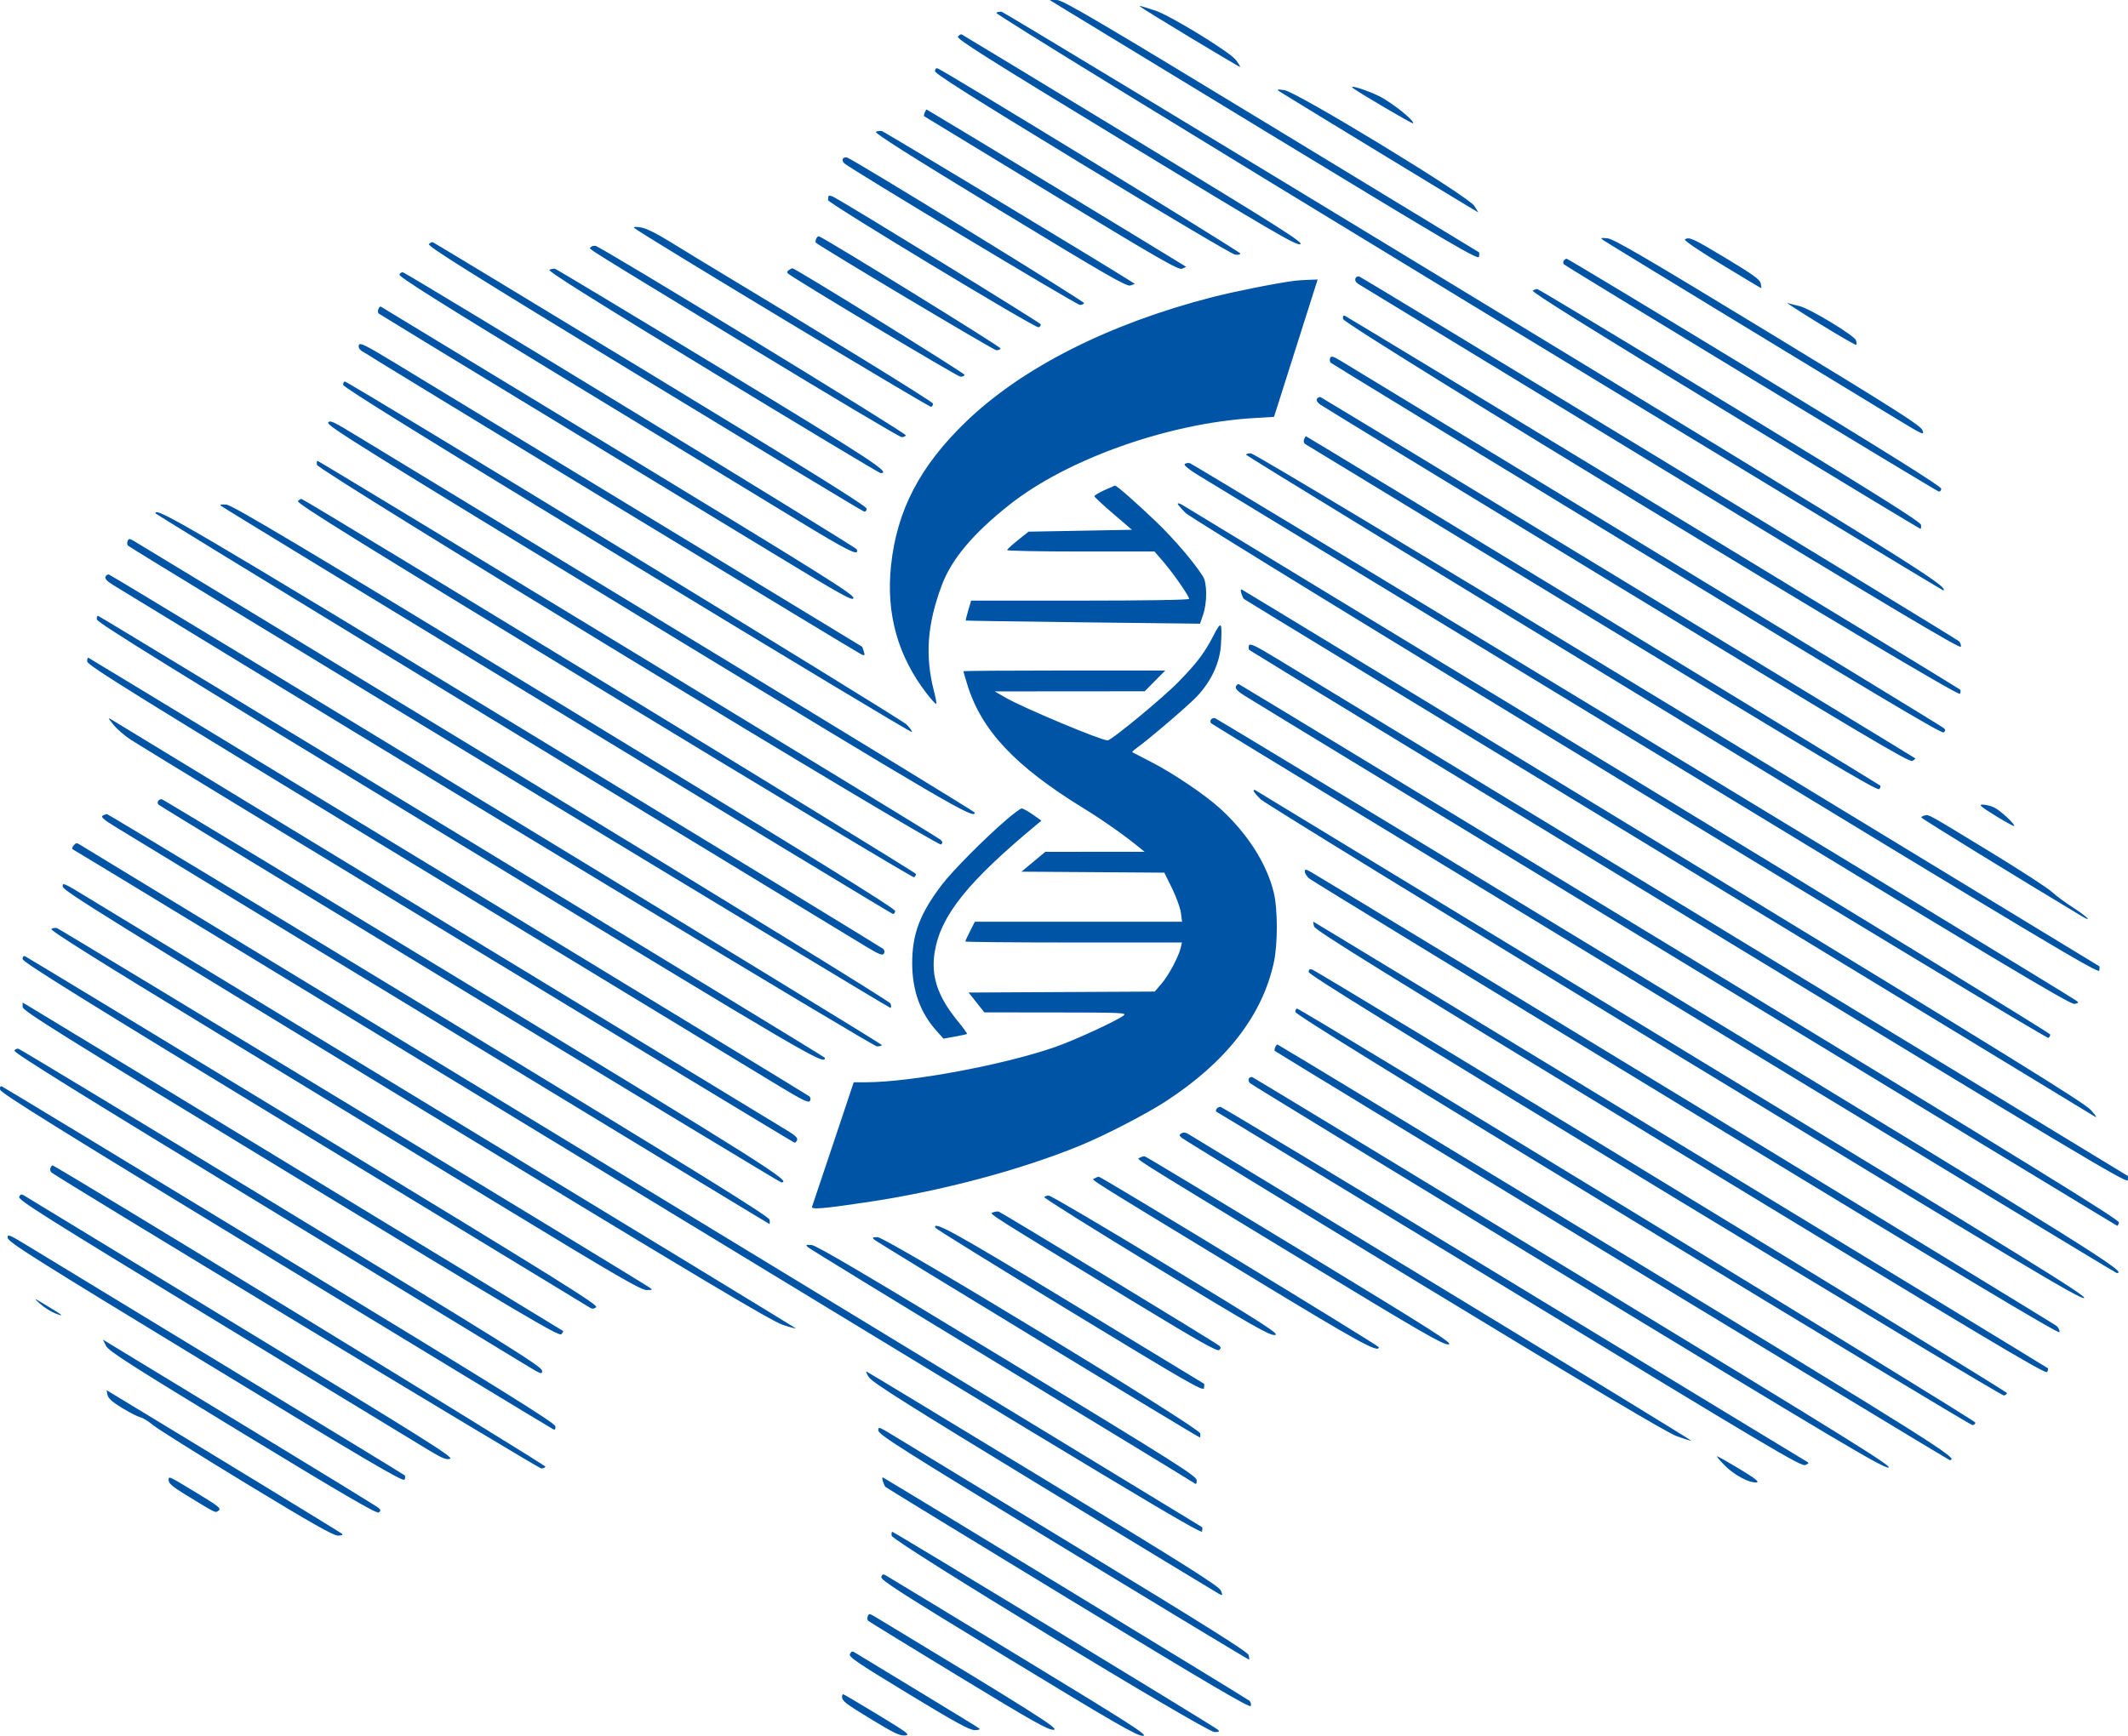 <svg width="440" height="359" viewBox="0 0 440 359" fill="none" xmlns="http://www.w3.org/2000/svg">
<path fillRule="evenodd" clipRule="evenodd" d="M218.224 0.743C218.871 1.149 238.815 13.283 262.543 27.708C300.386 50.715 305.701 53.834 305.814 53.105C305.886 52.647 305.886 52.233 305.814 52.183C305.743 52.134 286.394 40.371 262.816 26.043C226.333 3.874 219.731 -0.005 218.498 5.76987e-06L217.048 0.007L218.224 0.743ZM235.745 1.363C236.238 1.854 256.273 13.949 256.405 13.836C256.481 13.771 256.085 13.12 255.526 12.389C254.239 10.709 241.793 3.096 238.815 2.168C237.628 1.798 236.398 1.412 236.081 1.31C235.764 1.207 235.613 1.232 235.745 1.363ZM205.983 2.642C205.682 2.838 241.502 24.843 303.604 62.612C357.557 95.426 401.767 122.207 401.85 122.126C402.763 121.216 395.972 116.977 304.456 61.325C251.281 28.989 207.478 2.488 207.116 2.433C206.754 2.378 206.244 2.472 205.983 2.642ZM198.076 7.551C197.695 8.008 203.653 11.774 232.746 29.467C262.999 47.864 268.008 50.786 268.828 50.511C269.658 50.233 265.244 47.433 234.453 28.706C215.024 16.889 198.994 7.171 198.831 7.11C198.669 7.049 198.329 7.247 198.076 7.551ZM193.32 14.715C193.32 15.243 201.286 20.276 223.788 33.964C240.545 44.157 254.753 52.57 255.36 52.658C255.967 52.747 256.464 52.646 256.464 52.434C256.464 52.059 194.857 14.379 193.831 14.126C193.55 14.056 193.32 14.322 193.32 14.715ZM279.632 18.123C280.243 18.73 291.996 25.66 292.154 25.505C292.62 25.046 287.763 21.161 285.083 19.849C282.66 18.662 279.015 17.508 279.632 18.123ZM264.56 18.92C265.248 19.396 301.385 41.402 304.312 43.128L305.685 43.937L304.834 42.572C303.603 40.599 268.075 18.954 265.54 18.633C264.066 18.447 263.931 18.486 264.56 18.92ZM191.195 23.293C191.059 23.646 190.996 23.973 191.055 24.019C191.114 24.066 202.956 31.269 217.37 40.027C239.752 53.626 243.7 55.896 244.418 55.577L245.259 55.203L244.292 54.589C241.468 52.795 191.739 22.651 191.603 22.651C191.515 22.651 191.331 22.94 191.195 23.293ZM181.115 27.259C180.668 27.453 188.23 32.246 206.665 43.455C228.965 57.015 232.984 59.328 233.754 59.044L234.657 58.711L233.696 58.099C228.438 54.746 182.782 27.191 182.338 27.102C182.014 27.037 181.464 27.108 181.115 27.259ZM174.291 32.819C174.136 33.069 174.25 33.493 174.546 33.763C175.806 34.911 222.594 63.043 223.276 63.062C223.69 63.073 224.086 62.907 224.159 62.693C224.271 62.357 176.948 33.272 175.206 32.606C174.858 32.473 174.447 32.569 174.291 32.819ZM171.298 40.611C171.265 40.831 171.221 41.178 171.2 41.382C171.137 41.974 214.108 67.941 214.747 67.697C215.06 67.577 215.253 67.29 215.175 67.058C215.058 66.707 175.817 42.585 172.435 40.785C171.787 40.44 171.333 40.37 171.298 40.611ZM131.156 47.157C132.179 48.162 192.243 84.358 192.562 84.162C192.763 84.038 192.925 83.727 192.922 83.472C192.918 83.108 170.923 69.56 144.687 53.759C143.501 53.045 140.637 51.293 138.323 49.867C135.625 48.204 133.515 47.184 132.44 47.023C131.337 46.857 130.898 46.903 131.156 47.157ZM168.759 49.395C168.624 49.744 168.58 50.09 168.66 50.163C169.694 51.095 205.443 72.419 206.002 72.436C206.425 72.448 206.828 72.283 206.898 72.068C206.998 71.761 170.803 49.41 169.363 48.89C169.166 48.818 168.893 49.046 168.759 49.395ZM331.57 49.711C332.001 50.019 344.444 57.621 359.22 66.603C373.996 75.585 388.755 84.56 392.019 86.547C397.62 89.958 397.927 90.095 397.51 88.995C397.134 88.004 392.352 84.961 365.496 68.622C340.061 53.149 333.618 49.389 332.354 49.282C330.901 49.159 330.843 49.191 331.57 49.711ZM348.378 49.514C348.112 49.684 351.225 51.806 356.026 54.726C360.479 57.434 364.151 59.631 364.186 59.609C364.221 59.586 364.16 59.128 364.052 58.591C363.895 57.815 362.425 56.753 356.88 53.415C350.021 49.284 349.273 48.941 348.378 49.514ZM88.682 50.487C88.34 50.898 97.495 56.629 133.167 78.334C157.872 93.365 178.335 105.721 178.642 105.79C178.969 105.864 179.198 105.621 179.194 105.204C179.189 104.68 167.374 97.314 134.544 77.362C109.99 62.441 89.723 50.173 89.507 50.101C89.29 50.029 88.919 50.203 88.682 50.487ZM122.158 51.132C121.858 51.616 118.637 49.597 155.276 71.888C171.994 82.058 186.007 90.39 186.417 90.404C186.826 90.418 187.223 90.253 187.299 90.038C187.45 89.608 124.305 51.047 123.133 50.853C122.733 50.787 122.294 50.913 122.158 51.132ZM323.312 53.937C323.168 54.17 323.201 54.503 323.387 54.676C324.033 55.275 400.334 101.54 400.856 101.648C401.145 101.708 401.381 101.451 401.381 101.077C401.381 100.593 390.229 93.612 362.842 76.954C341.645 64.061 324.139 53.512 323.939 53.512C323.739 53.512 323.458 53.703 323.312 53.937ZM113.601 55.788C113.094 55.991 122.004 61.593 147.272 76.957C166.171 88.449 181.834 97.851 182.078 97.851C184.358 97.851 180.548 95.356 148.968 76.17C130.401 64.89 115.003 55.627 114.751 55.586C114.498 55.545 113.981 55.636 113.601 55.788ZM163.123 55.846C162.745 56.084 162.676 56.337 162.927 56.563C164.116 57.629 197.953 77.888 198.575 77.906C198.984 77.918 199.381 77.752 199.457 77.537C199.562 77.24 164.361 55.443 163.822 55.471C163.76 55.475 163.445 55.643 163.123 55.846ZM82.593 56.793C82.424 57.231 91.213 62.758 117.547 78.772C136.896 90.539 158.11 103.45 164.689 107.462C175.528 114.073 177.765 115.176 177.139 113.601C176.943 113.107 84.314 56.566 83.307 56.325C83.038 56.261 82.717 56.471 82.593 56.793ZM280.255 57.591C280.11 57.968 280.351 58.408 280.891 58.751C281.369 59.054 309.558 76.203 343.532 96.858C390.74 125.56 405.335 134.26 405.439 133.763C405.513 133.405 405.337 132.887 405.047 132.612C404.442 132.038 281.998 57.56 281.087 57.212C280.743 57.08 280.39 57.241 280.255 57.591ZM267.641 58.076C263.957 58.546 255.106 60.312 250.548 61.487C229.292 66.97 211.427 75.997 199.854 87.105C190.231 96.34 185.432 105.53 184.228 117.03C183.19 126.95 185.64 135.704 191.618 143.443C192.599 144.714 193.482 145.674 193.579 145.577C193.676 145.48 193.47 144.302 193.12 142.958C191.221 135.658 191.715 129.051 194.765 120.954C196.78 115.604 201.235 110.319 208.726 104.39C220.647 94.953 241.512 87.541 259.158 86.473L263.426 86.215L265.3 80.314C266.331 77.068 268.36 70.677 269.81 66.111L272.445 57.809L270.631 57.868C269.634 57.9 268.288 57.994 267.641 58.076ZM316.925 60.107C316.56 60.337 328.784 67.973 356.62 84.907C378.742 98.365 396.949 109.375 397.08 109.375C397.211 109.375 397.261 109.001 397.193 108.544C397.096 107.905 387.972 102.182 357.651 83.74C335.972 70.556 318.059 59.769 317.843 59.771C317.627 59.773 317.214 59.924 316.925 60.107ZM376.232 66.958C380.304 69.463 383.718 71.431 383.818 71.332C383.918 71.232 383.891 70.811 383.759 70.395C383.438 69.386 374.149 63.766 372.016 63.289C371.091 63.083 369.996 62.799 369.582 62.659C369.167 62.518 372.16 64.453 376.232 66.958ZM78.237 63.932C78.1 64.289 78.126 64.698 78.294 64.84C78.463 64.983 92.897 73.78 110.37 84.388C127.842 94.998 149.859 108.374 159.296 114.114C174.394 123.297 176.455 124.442 176.455 123.655C176.455 122.886 169.607 118.599 127.724 93.151C100.922 76.865 78.88 63.483 78.741 63.412C78.601 63.341 78.375 63.575 78.237 63.932ZM277.706 65.983C277.906 67.281 404.747 144.38 405.24 143.503C405.428 143.168 405.431 142.76 405.246 142.592C404.77 142.16 278.733 65.567 278.098 65.323C277.737 65.185 277.615 65.391 277.706 65.983ZM74.213 71.338C74.058 71.741 74.247 72.192 74.714 72.532C76.056 73.51 177.479 135.124 178.2 135.399C178.791 135.626 178.854 135.522 178.609 134.729C178.449 134.213 178.296 133.777 178.269 133.761C178.242 133.745 158.012 121.452 133.313 106.443C108.614 91.435 85.269 77.251 81.435 74.923C75.665 71.421 74.419 70.802 74.213 71.338ZM275.03 74.045C274.899 74.383 274.953 74.82 275.15 75.016C275.346 75.211 303.824 92.592 338.433 113.639C386.986 143.166 401.478 151.809 401.88 151.477C402.308 151.124 402.31 150.961 401.891 150.57C401.611 150.308 374.114 133.519 340.786 113.262C307.459 93.004 279.084 75.754 277.729 74.93C275.677 73.68 275.227 73.532 275.03 74.045ZM70.954 79.591C70.954 80.083 87.518 90.352 129.617 115.957C161.881 135.581 188.39 151.527 188.525 151.393C188.66 151.259 188.161 150.548 187.417 149.814C186.171 148.585 72.059 78.904 71.292 78.904C71.106 78.904 70.954 79.213 70.954 79.591ZM272.317 82.47C272.124 82.781 272.362 83.221 272.964 83.663C273.488 84.047 301.08 100.88 334.281 121.069C385.253 152.064 394.762 157.713 395.399 157.373C395.814 157.152 396.094 156.917 396.022 156.85C395.721 156.574 273.489 82.308 273.075 82.149C272.827 82.054 272.485 82.198 272.317 82.47ZM67.851 87.433C67.534 88.024 76.276 93.461 133.792 128.443C196.901 166.826 201.627 169.589 201.541 168.044C201.533 167.897 173.956 151.026 140.26 130.552C106.563 110.078 76.569 91.848 73.605 90.04C68.833 87.129 68.175 86.831 67.851 87.433ZM269.628 90.893C269.485 91.263 269.596 91.679 269.88 91.842C270.159 92.003 296.846 108.227 329.184 127.898C375.667 156.172 388.095 163.569 388.521 163.217C388.817 162.971 388.92 162.633 388.749 162.464C388.389 162.108 270.258 90.233 270.033 90.233C269.95 90.233 269.768 90.53 269.628 90.893ZM257.64 94.046C257.64 94.209 297.306 118.469 345.787 147.956C422.145 194.398 433.951 201.459 434.064 200.753C434.135 200.305 434.135 199.893 434.064 199.837C433.992 199.781 394.709 175.888 346.767 146.742C292.314 113.637 259.233 93.749 258.62 93.749C258.081 93.749 257.64 93.883 257.64 94.046ZM65.533 96.136C65.711 97.303 193.946 175.318 194.605 174.661C194.938 174.33 194.906 174.08 194.479 173.673C193.823 173.048 66.025 95.312 65.653 95.312C65.518 95.312 65.465 95.683 65.533 96.136ZM244.936 96.025C244.801 96.243 245.972 97.197 247.538 98.146C249.103 99.095 290.339 124.173 339.173 153.874C413.188 198.89 428.126 207.836 428.945 207.631C429.882 207.396 429.893 207.361 429.186 206.876C425.793 204.55 246.667 95.911 246.023 95.789C245.56 95.701 245.071 95.807 244.936 96.025ZM228.323 101.391C227.191 101.907 226.271 102.463 226.28 102.629C226.289 102.794 228.041 104.424 230.173 106.25L234.049 109.57L223.359 109.766L212.668 109.961L210.464 111.719C209.252 112.686 208.252 113.609 208.242 113.77C208.231 113.931 215.085 114.063 223.471 114.063H238.719L240.583 116.236C242.639 118.633 245.874 123.294 245.874 123.86C245.874 124.075 236.825 124.22 223.338 124.22H200.802L200.2 126.239C199.869 127.35 199.641 128.297 199.694 128.342C199.747 128.388 210.666 128.553 223.958 128.709L248.124 128.993L248.764 127.123C249.62 124.622 249.606 120.607 248.737 119.225C246.908 116.317 242.806 111.512 239.157 108.004C235.152 104.154 230.837 100.359 230.536 100.422C230.451 100.44 229.456 100.876 228.323 101.391ZM61.606 103.633C61.245 104.066 73.165 111.468 124.891 142.927C159.943 164.245 188.796 181.579 189.009 181.448C189.223 181.316 189.39 180.999 189.382 180.743C189.369 180.378 63.679 103.644 62.381 103.21C62.199 103.149 61.851 103.339 61.606 103.633ZM243.521 104.177C243.521 104.368 244.271 105.244 245.188 106.123C247.203 108.054 422.964 215.01 423.54 214.655C423.756 214.522 423.925 214.204 423.915 213.948C423.905 213.693 383.831 189.136 334.861 159.378C285.891 129.621 245.306 104.948 244.673 104.551C244.039 104.154 243.521 103.986 243.521 104.177ZM45.657 104.593C46.26 105.173 183.981 188.855 184.567 188.998C184.852 189.068 185.083 188.804 185.083 188.408C185.083 187.875 167.591 177.048 116.743 146.108C62.007 112.803 48.09 104.494 46.833 104.371C45.82 104.271 45.403 104.35 45.657 104.593ZM32.132 106.152C32.137 106.374 108.937 153.217 178.914 195.678C181.727 197.385 182.471 197.688 182.749 197.241C182.965 196.893 182.916 196.521 182.618 196.245C182.356 196.004 148.848 175.568 108.156 150.832C39.269 108.959 32.101 104.746 32.132 106.152ZM26.381 111.925C26.247 112.27 26.295 112.693 26.485 112.865C27.459 113.742 183.982 208.656 184.161 208.477C184.276 208.363 184.265 207.947 184.137 207.555C183.998 207.132 152.26 187.596 106.188 159.574C63.445 133.576 28.057 112.078 27.548 111.801C26.757 111.37 26.588 111.388 26.381 111.925ZM21.802 119.296C21.649 119.694 22.166 120.241 23.42 121.006C94.544 164.465 180.519 216.413 181.319 216.413C181.88 216.413 182.335 216.281 182.331 216.12C182.325 215.809 23.346 119.028 22.515 118.829C22.247 118.765 21.926 118.975 21.802 119.296ZM256.662 122.709C256.817 123.217 257.057 123.741 257.194 123.873C257.332 124.003 296.713 147.982 344.708 177.158C392.704 206.334 432.414 230.481 432.953 230.817C433.699 231.283 433.558 230.996 432.365 229.62C431.063 228.119 416.031 218.821 343.968 174.941C296.213 145.863 256.97 122.006 256.761 121.927C256.535 121.842 256.496 122.16 256.662 122.709ZM20.033 128.117C20.136 128.795 35.861 138.521 95.021 174.499C168.066 218.922 170.643 220.432 170.549 218.757C170.538 218.55 21.051 127.641 20.326 127.399C20.084 127.319 19.958 127.627 20.033 128.117ZM251.027 131.225C249.089 134.996 247.634 136.938 243.732 140.967C240.545 144.258 229.804 153.128 229.006 153.128C227.653 153.128 211.674 146.438 208.027 144.345L205.674 142.995L221.179 142.983L236.684 142.971L238.815 140.822L240.945 138.674H220.074C208.595 138.674 199.203 138.743 199.203 138.828C199.203 138.913 199.576 140.187 200.032 141.66C202.951 151.09 209.901 158.477 224.021 167.154C228.052 169.632 232.418 172.704 235.677 175.36L236.658 176.159L226.397 176.168L216.136 176.176L213.671 178.227L211.207 180.278L225.974 180.38L240.742 180.483L242.332 183.701C243.206 185.471 244.031 187.754 244.166 188.775L244.412 190.63H222.991H201.569L200.582 192.571C200.039 193.637 199.595 194.604 199.595 194.719C199.595 194.834 209.674 194.927 221.993 194.927H244.391L244.137 196.002C243.693 197.883 241.655 201.708 240.183 203.42L238.76 205.077L219.52 205.178L200.28 205.28L201.907 207.33L203.535 209.381L218.331 209.394C231.792 209.405 233.057 209.461 232.343 210.014C230.908 211.125 222.201 215.138 218.196 216.534C207.516 220.255 188.297 223.835 178.995 223.835H176.521L172.312 236.434C169.997 243.363 168.016 249.269 167.909 249.558C167.669 250.206 170.192 249.997 179.593 248.588C194.807 246.308 211.193 241.931 223.519 236.853C228.503 234.8 236.982 230.415 240.972 227.827C253.454 219.729 260.953 210.122 263.374 199.124C264.22 195.278 264.217 188.093 263.368 184.575C261.936 178.648 257.944 172.386 252.319 167.246C249.108 164.313 242.319 159.754 237.638 157.389C235.805 156.462 234.227 155.648 234.132 155.579C234.037 155.51 234.389 155.155 234.913 154.788C237.183 153.205 245.463 146.138 247.369 144.158C250.416 140.991 252.234 137.105 252.457 133.279C252.728 128.617 252.52 128.32 251.027 131.225ZM258.249 133.487C258.116 133.833 258.146 134.256 258.316 134.425C258.487 134.595 299.394 159.529 349.221 189.836C427.879 237.678 439.834 244.83 439.947 244.119C440.018 243.669 440.018 243.256 439.947 243.201C439.875 243.146 401.695 219.926 355.102 191.601C308.508 163.275 267.71 138.47 264.439 136.479C259.589 133.525 258.447 132.973 258.249 133.487ZM18.022 136.795C18.035 137.571 27.64 143.534 86.493 179.301C124.144 202.184 157.686 222.561 161.031 224.583C165.863 227.506 167.183 228.148 167.455 227.709C167.669 227.364 167.619 226.992 167.322 226.721C166.972 226.402 20.045 137.009 18.301 136.054C18.139 135.965 18.013 136.299 18.022 136.795ZM255.54 141.988C255.372 142.424 255.895 142.973 257.354 143.893C262.005 146.822 437.605 253.525 437.775 253.525C437.877 253.525 438.039 253.217 438.136 252.841C438.276 252.294 420.204 241.147 347.43 196.895C297.446 166.501 256.376 141.574 256.163 141.504C255.95 141.433 255.67 141.651 255.54 141.988ZM23.466 149.898C24.196 150.807 25.87 152.242 27.185 153.087C32.278 156.357 164.002 236.336 164.295 236.336C164.466 236.336 164.703 236.082 164.823 235.771C164.966 235.398 164.415 234.822 163.198 234.077C162.185 233.456 130.47 214.168 92.721 191.215C54.971 168.262 23.647 149.204 23.111 148.864C22.261 148.323 22.305 148.454 23.466 149.898ZM250.377 148.843C250.225 149.089 250.252 149.426 250.438 149.594C251.176 150.257 437.318 263.291 437.672 263.291C440.099 263.291 433.426 259.119 344.885 205.28C293.651 174.125 251.489 148.582 251.193 148.516C250.896 148.451 250.529 148.597 250.377 148.843ZM259.209 163.573C259.209 163.757 259.871 164.545 260.68 165.324C261.489 166.103 299.908 189.698 346.056 217.759C418.365 261.726 430.092 268.733 430.911 268.462C431.734 268.188 420.343 261.144 345.829 215.848C298.512 187.084 259.665 163.48 259.503 163.395C259.342 163.309 259.209 163.389 259.209 163.573ZM32.706 165.641C32.554 165.886 32.582 166.229 32.768 166.403C33.494 167.079 161.141 244.54 161.53 244.54C163.945 244.54 158.628 241.175 97.961 204.303C62.786 182.925 33.777 165.38 33.495 165.314C33.214 165.249 32.859 165.395 32.706 165.641ZM412.576 168.699C414.616 169.957 416.362 170.921 416.455 170.84C416.778 170.561 413.6 167.607 412.334 167.009C411.638 166.679 410.573 166.41 409.968 166.41C409.06 166.41 409.515 166.809 412.576 168.699ZM208.027 169.59C203.424 173.56 196.916 180.125 194.723 183.013C190.203 188.965 188.613 193.174 188.613 199.195C188.613 204.824 190.256 209.414 193.616 213.172L195.085 214.814L197.438 214.394C198.732 214.163 199.859 213.912 199.943 213.837C200.026 213.762 199.121 212.51 197.931 211.053C193.849 206.056 192.45 201.801 193.268 196.867C194.517 189.331 200.085 182.385 214.392 170.509L215.337 169.724L213.534 168.458C212.542 167.761 211.514 167.198 211.251 167.207C210.988 167.216 209.537 168.289 208.027 169.59ZM21.204 168.708C20.824 168.949 21.483 169.539 23.558 170.82C33.124 176.722 158.921 253.134 159.07 253.134C159.171 253.134 159.196 252.746 159.128 252.271C159.028 251.586 145.007 242.895 90.76 209.895C53.226 187.062 22.34 168.38 22.125 168.378C21.909 168.376 21.495 168.525 21.204 168.708ZM397.949 168.655C397.572 168.741 397.265 168.93 397.266 169.075C397.269 169.278 417.337 181.624 430.333 189.417C432.956 190.99 431.482 189.516 428.579 187.662C427.08 186.705 425.113 185.245 424.207 184.418C423.301 183.591 417.475 179.816 411.259 176.03C398.361 168.172 398.861 168.449 397.949 168.655ZM15.219 174.864C14.895 175.253 14.833 175.581 15.065 175.667C15.281 175.747 67.875 207.701 131.94 246.677C231.206 307.067 248.443 317.424 248.553 316.751C248.625 316.317 248.625 315.909 248.553 315.844C248.482 315.78 196.447 284.123 132.921 245.497C69.394 206.871 17.046 175.028 16.591 174.737C15.876 174.277 15.69 174.294 15.219 174.864ZM269.798 180.269C269.798 180.629 270.196 181.263 270.681 181.679C271.166 182.095 306.243 203.518 348.63 229.286C405.08 263.603 425.734 275.974 425.834 275.525C425.908 275.189 425.644 274.609 425.245 274.238C424.692 273.722 278.205 184.518 271.269 180.473C269.975 179.718 269.798 179.694 269.798 180.269ZM12.979 183.385C13.088 184.242 22.682 190.197 85.98 228.688C144.515 264.283 159.444 273.2 161.85 274.006C163.496 274.557 164.677 274.861 164.473 274.68C164.268 274.499 132.333 255.045 93.505 231.448C54.677 207.852 20.647 187.162 17.881 185.472C13.178 182.596 12.861 182.461 12.979 183.385ZM271.697 191.604C271.91 192.397 286.028 201.136 347.439 238.484C409.894 276.467 422.979 284.282 423.266 283.772C423.456 283.433 423.535 283.078 423.44 282.984C423.195 282.739 271.722 190.63 271.565 190.63C271.493 190.63 271.553 191.068 271.697 191.604ZM10.619 192.134C10.251 192.374 20.341 198.708 44.348 213.31C63.187 224.768 90.683 241.493 105.45 250.475C127.395 263.824 132.55 266.807 133.678 266.807C134.96 266.807 135.002 266.769 134.283 266.273C131.983 264.686 12.28 192.061 11.761 191.938C11.421 191.858 10.907 191.946 10.619 192.134ZM4.672 198.354C4.672 198.967 17.008 206.631 63.011 234.601C95.099 254.109 121.646 270.249 122.006 270.466C122.469 270.746 122.839 270.713 123.274 270.354C123.8 269.919 115.47 264.728 64.797 233.911C32.298 214.145 5.474 197.885 5.19 197.776C4.868 197.653 4.672 197.872 4.672 198.354ZM270.596 201.034C270.606 201.58 288.642 212.723 342.167 245.253C381.523 269.172 414.001 288.685 414.339 288.615C414.677 288.545 414.967 288.319 414.983 288.114C415.012 287.729 272.504 200.85 271.269 200.5C270.788 200.364 270.587 200.524 270.596 201.034ZM4.691 208.268C4.707 209.063 12.148 213.706 60.089 242.84C107.564 271.691 115.549 276.418 116.033 275.957C116.344 275.662 116.52 275.353 116.425 275.271C116.231 275.103 8.437 209.559 6.143 208.214L4.672 207.351L4.691 208.268ZM267.838 209.284C267.838 209.773 287.643 222.012 337.533 252.353C375.865 275.665 407.5 294.738 407.834 294.738C408.168 294.738 408.441 294.502 408.441 294.214C408.441 293.732 268.979 208.6 268.188 208.6C267.995 208.6 267.837 208.907 267.838 209.284ZM263.659 216.625C263.531 216.957 263.492 217.279 263.573 217.341C264.529 218.077 402.842 301.965 403.1 301.965C405.49 301.965 400.255 298.661 334.128 258.444C295.765 235.112 264.268 216.022 264.134 216.022C264 216.022 263.786 216.293 263.659 216.625ZM2.993 217.307C2.834 217.721 16.416 226.168 53.435 248.68C81.297 265.624 105.916 280.597 108.142 281.953C111.97 284.285 112.183 284.366 112.064 283.443C111.956 282.603 104.469 277.923 58.207 249.779C28.655 231.801 4.191 217.013 3.844 216.916C3.496 216.82 3.113 216.995 2.993 217.307ZM258.222 223.065C258.067 223.315 258.181 223.748 258.476 224.028C258.771 224.307 288.252 242.308 323.988 264.032C379.669 297.879 389.173 303.528 390.431 303.528C391.71 303.528 383.303 298.299 325.673 263.249C289.248 241.096 259.234 222.889 258.975 222.79C258.716 222.691 258.377 222.815 258.222 223.065ZM0.029 225.37C0.134 226.053 12.012 233.441 57.031 260.824C88.308 279.849 114.135 295.507 114.424 295.62C114.786 295.761 114.908 295.556 114.816 294.957C114.711 294.267 103.019 286.994 57.815 259.5C26.537 240.476 0.71 224.82 0.421 224.709C0.06 224.57 -0.062 224.776 0.029 225.37ZM251.515 229.379C251.356 229.635 251.39 229.904 251.59 229.978C251.79 230.052 279.044 246.602 312.156 266.757C365.644 299.315 372.459 303.357 373.26 303.003C374.096 302.633 374.11 302.575 373.456 302.212C373.068 301.997 345.776 285.417 312.807 265.368C279.838 245.318 252.625 228.914 252.333 228.914C252.042 228.914 251.674 229.123 251.515 229.379ZM244.302 234.385C243.784 234.704 243.785 234.809 244.305 235.298C244.629 235.602 267.123 249.364 294.291 265.881C328.631 286.756 344.579 296.241 346.607 296.994C348.213 297.59 349.587 298.018 349.66 297.944C349.734 297.871 326.545 283.681 298.129 266.411C269.712 249.142 246.108 234.79 245.674 234.519C245.164 234.199 244.68 234.152 244.302 234.385ZM235.721 239.421C235.032 239.862 232.31 238.141 268.215 259.954C293.881 275.547 298.389 278.156 299.492 278.057C300.624 277.954 296.904 275.582 268.984 258.603C251.496 247.968 236.98 239.222 236.726 239.169C236.473 239.115 236.02 239.229 235.721 239.421ZM10.424 241.581C10.306 241.888 10.42 242.306 10.676 242.51C12.463 243.931 111.306 303.686 111.896 303.702C112.307 303.714 112.703 303.547 112.777 303.332C112.888 303.006 11.499 241.024 10.854 241.024C10.736 241.024 10.542 241.275 10.424 241.581ZM226.321 243.715C225.709 244.102 223.162 242.497 257.901 263.617C280.984 277.651 285.108 279.928 285.09 278.624C285.085 278.288 227.734 243.365 227.202 243.374C227.01 243.377 226.613 243.531 226.321 243.715ZM3.96 247.522C3.629 248.111 8.91 251.442 44.424 273.045C66.889 286.71 86.816 298.82 88.707 299.958C91.481 301.626 92.324 301.963 93.07 301.703C93.868 301.423 88.034 297.756 50.287 274.815C26.249 260.205 6.076 247.935 5.46 247.548C4.401 246.883 4.32 246.882 3.96 247.522ZM215.918 247.589C215.811 247.762 226.204 254.278 239.015 262.069C258.889 274.156 262.495 276.217 263.584 276.111C264.71 276.002 262.063 274.286 241.24 261.631C228.249 253.734 217.281 247.274 216.866 247.274C216.452 247.274 216.026 247.416 215.918 247.589ZM205.314 250.748C204.501 251.066 203.425 250.384 235.474 269.87C247.778 277.35 251.669 279.542 252.064 279.216C252.488 278.865 252.49 278.702 252.071 278.305C251.494 277.757 207.141 250.784 206.488 250.584C206.256 250.512 205.728 250.586 205.314 250.748ZM193.385 253.911C193.457 254.123 205.958 261.864 221.166 271.114C245.467 285.894 248.831 287.831 248.946 287.102C249.017 286.646 249.017 286.231 248.946 286.18C248.874 286.129 236.75 278.761 222.002 269.806C197.686 255.041 192.86 252.36 193.385 253.911ZM1.605 256.045C1.714 256.899 7.24 260.383 42.511 281.83C76.097 302.253 83.352 306.519 83.634 306.017C83.824 305.679 83.827 305.272 83.643 305.108C83.458 304.944 67.159 294.999 47.422 283.007C27.684 271.016 9.273 259.822 6.507 258.131C1.805 255.258 1.488 255.122 1.605 256.045ZM180.783 256.391C181.451 256.999 247.727 297.277 248.059 297.277C248.182 297.277 248.225 296.902 248.157 296.443C247.975 295.235 183.256 255.869 181.451 255.869C180.389 255.869 180.292 255.944 180.783 256.391ZM167.042 257.94C167.366 258.246 185.368 269.267 207.047 282.43C228.725 295.593 246.683 306.538 246.953 306.751C247.318 307.04 247.443 306.891 247.443 306.165C247.443 305.293 243.371 302.716 208.334 281.409C179.492 263.87 168.862 257.594 167.84 257.505C166.628 257.398 166.528 257.453 167.042 257.94ZM8.293 269.657C9.099 270.385 10.501 271.271 11.41 271.627C13.469 272.432 13.069 272.073 9.574 269.979C6.851 268.347 6.841 268.345 8.293 269.657ZM21.905 278.331C22.422 279.405 26.784 282.196 50.161 296.419C71.323 309.294 77.926 313.137 78.321 312.811C78.744 312.461 78.745 312.298 78.327 311.901C78.046 311.636 66.257 304.396 52.128 295.813C37.999 287.23 25.281 279.5 23.866 278.635L21.292 277.062L21.905 278.331ZM179.686 284.874C180.384 285.926 188.099 290.791 215.824 307.663C235.213 319.462 251.477 329.332 251.968 329.597C252.831 330.063 252.847 330.043 252.445 328.982C252.103 328.078 245.633 323.994 215.794 305.842C195.865 293.719 179.388 283.741 179.179 283.668C178.97 283.596 179.198 284.138 179.686 284.874ZM22.225 288.491C22.36 289.192 23.199 289.946 25.21 291.176C26.749 292.117 28.454 292.989 28.999 293.114C29.544 293.24 30.701 293.948 31.57 294.69C32.44 295.431 41.13 300.887 50.881 306.814C64.304 314.973 68.915 317.591 69.861 317.591C70.632 317.591 70.968 317.453 70.738 317.231C70.459 316.962 41.477 299.273 23.258 288.253L22.038 287.515L22.225 288.491ZM181.625 295.9C181.733 296.753 186.93 300.036 219.964 320.123C240.982 332.903 258.227 343.311 258.286 343.252C258.345 343.193 258.292 342.76 258.169 342.289C258.003 341.656 249.016 336.004 223.769 320.654C204.973 309.225 187.772 298.759 185.547 297.394C181.702 295.037 181.506 294.962 181.625 295.9ZM356.649 303.116C358.629 305.118 361.809 306.789 363.237 306.579C363.831 306.491 362.849 305.728 359.694 303.821C357.293 302.37 355.196 301.184 355.034 301.184C354.872 301.184 355.599 302.053 356.649 303.116ZM34.871 306.206C34.871 306.779 35.814 307.572 38.303 309.093C44.949 313.155 44.486 312.933 45.21 312.406C45.785 311.987 45.198 311.515 40.719 308.8C34.606 305.095 34.871 305.212 34.871 306.206ZM182.536 306.311C182.691 306.821 182.931 307.36 183.068 307.509C183.206 307.658 200.207 318.052 220.848 330.607C250.021 348.352 258.43 353.3 258.612 352.828C258.74 352.494 258.618 352.006 258.341 351.745C257.991 351.416 187.982 308.751 182.59 305.581C182.405 305.472 182.381 305.801 182.536 306.311ZM184.37 317.628C184.55 318.804 249.351 358.219 251.106 358.219C252.148 358.219 252.237 358.144 251.743 357.687C251.048 357.042 184.866 316.81 184.501 316.81C184.36 316.81 184.301 317.178 184.37 317.628ZM182.231 326.161C182.069 326.779 186.334 329.513 208.431 342.95C230.814 356.562 235.048 359 236.294 359C237.589 359 234.529 357.031 210.738 342.557C195.873 333.514 183.421 325.959 183.068 325.769C182.591 325.512 182.374 325.614 182.231 326.161ZM179.425 334.261C179.287 334.618 179.313 335.039 179.482 335.197C179.651 335.354 188.068 340.52 198.186 346.675C213.936 356.257 216.772 357.851 217.893 357.75C219.173 357.635 213.628 354.127 181.126 334.489C179.819 333.7 179.65 333.677 179.425 334.261ZM175.744 342.058C175.409 342.654 176.976 343.725 187.771 350.283C197.539 356.216 200.471 357.823 201.536 357.825C202.297 357.827 202.726 357.685 202.517 357.501C202.312 357.322 196.673 353.862 189.986 349.813C183.299 345.765 177.445 342.21 176.978 341.913C176.232 341.44 176.081 341.457 175.744 342.058ZM174.108 350.894C174.119 351.816 174.702 352.267 180.263 355.656C184.76 358.396 186.081 359.028 187.109 358.928C188.273 358.815 187.793 358.446 181.48 354.605C177.685 352.296 174.472 350.406 174.34 350.406C174.209 350.406 174.105 350.626 174.108 350.894Z" fill="#0054A6"/>
</svg>
